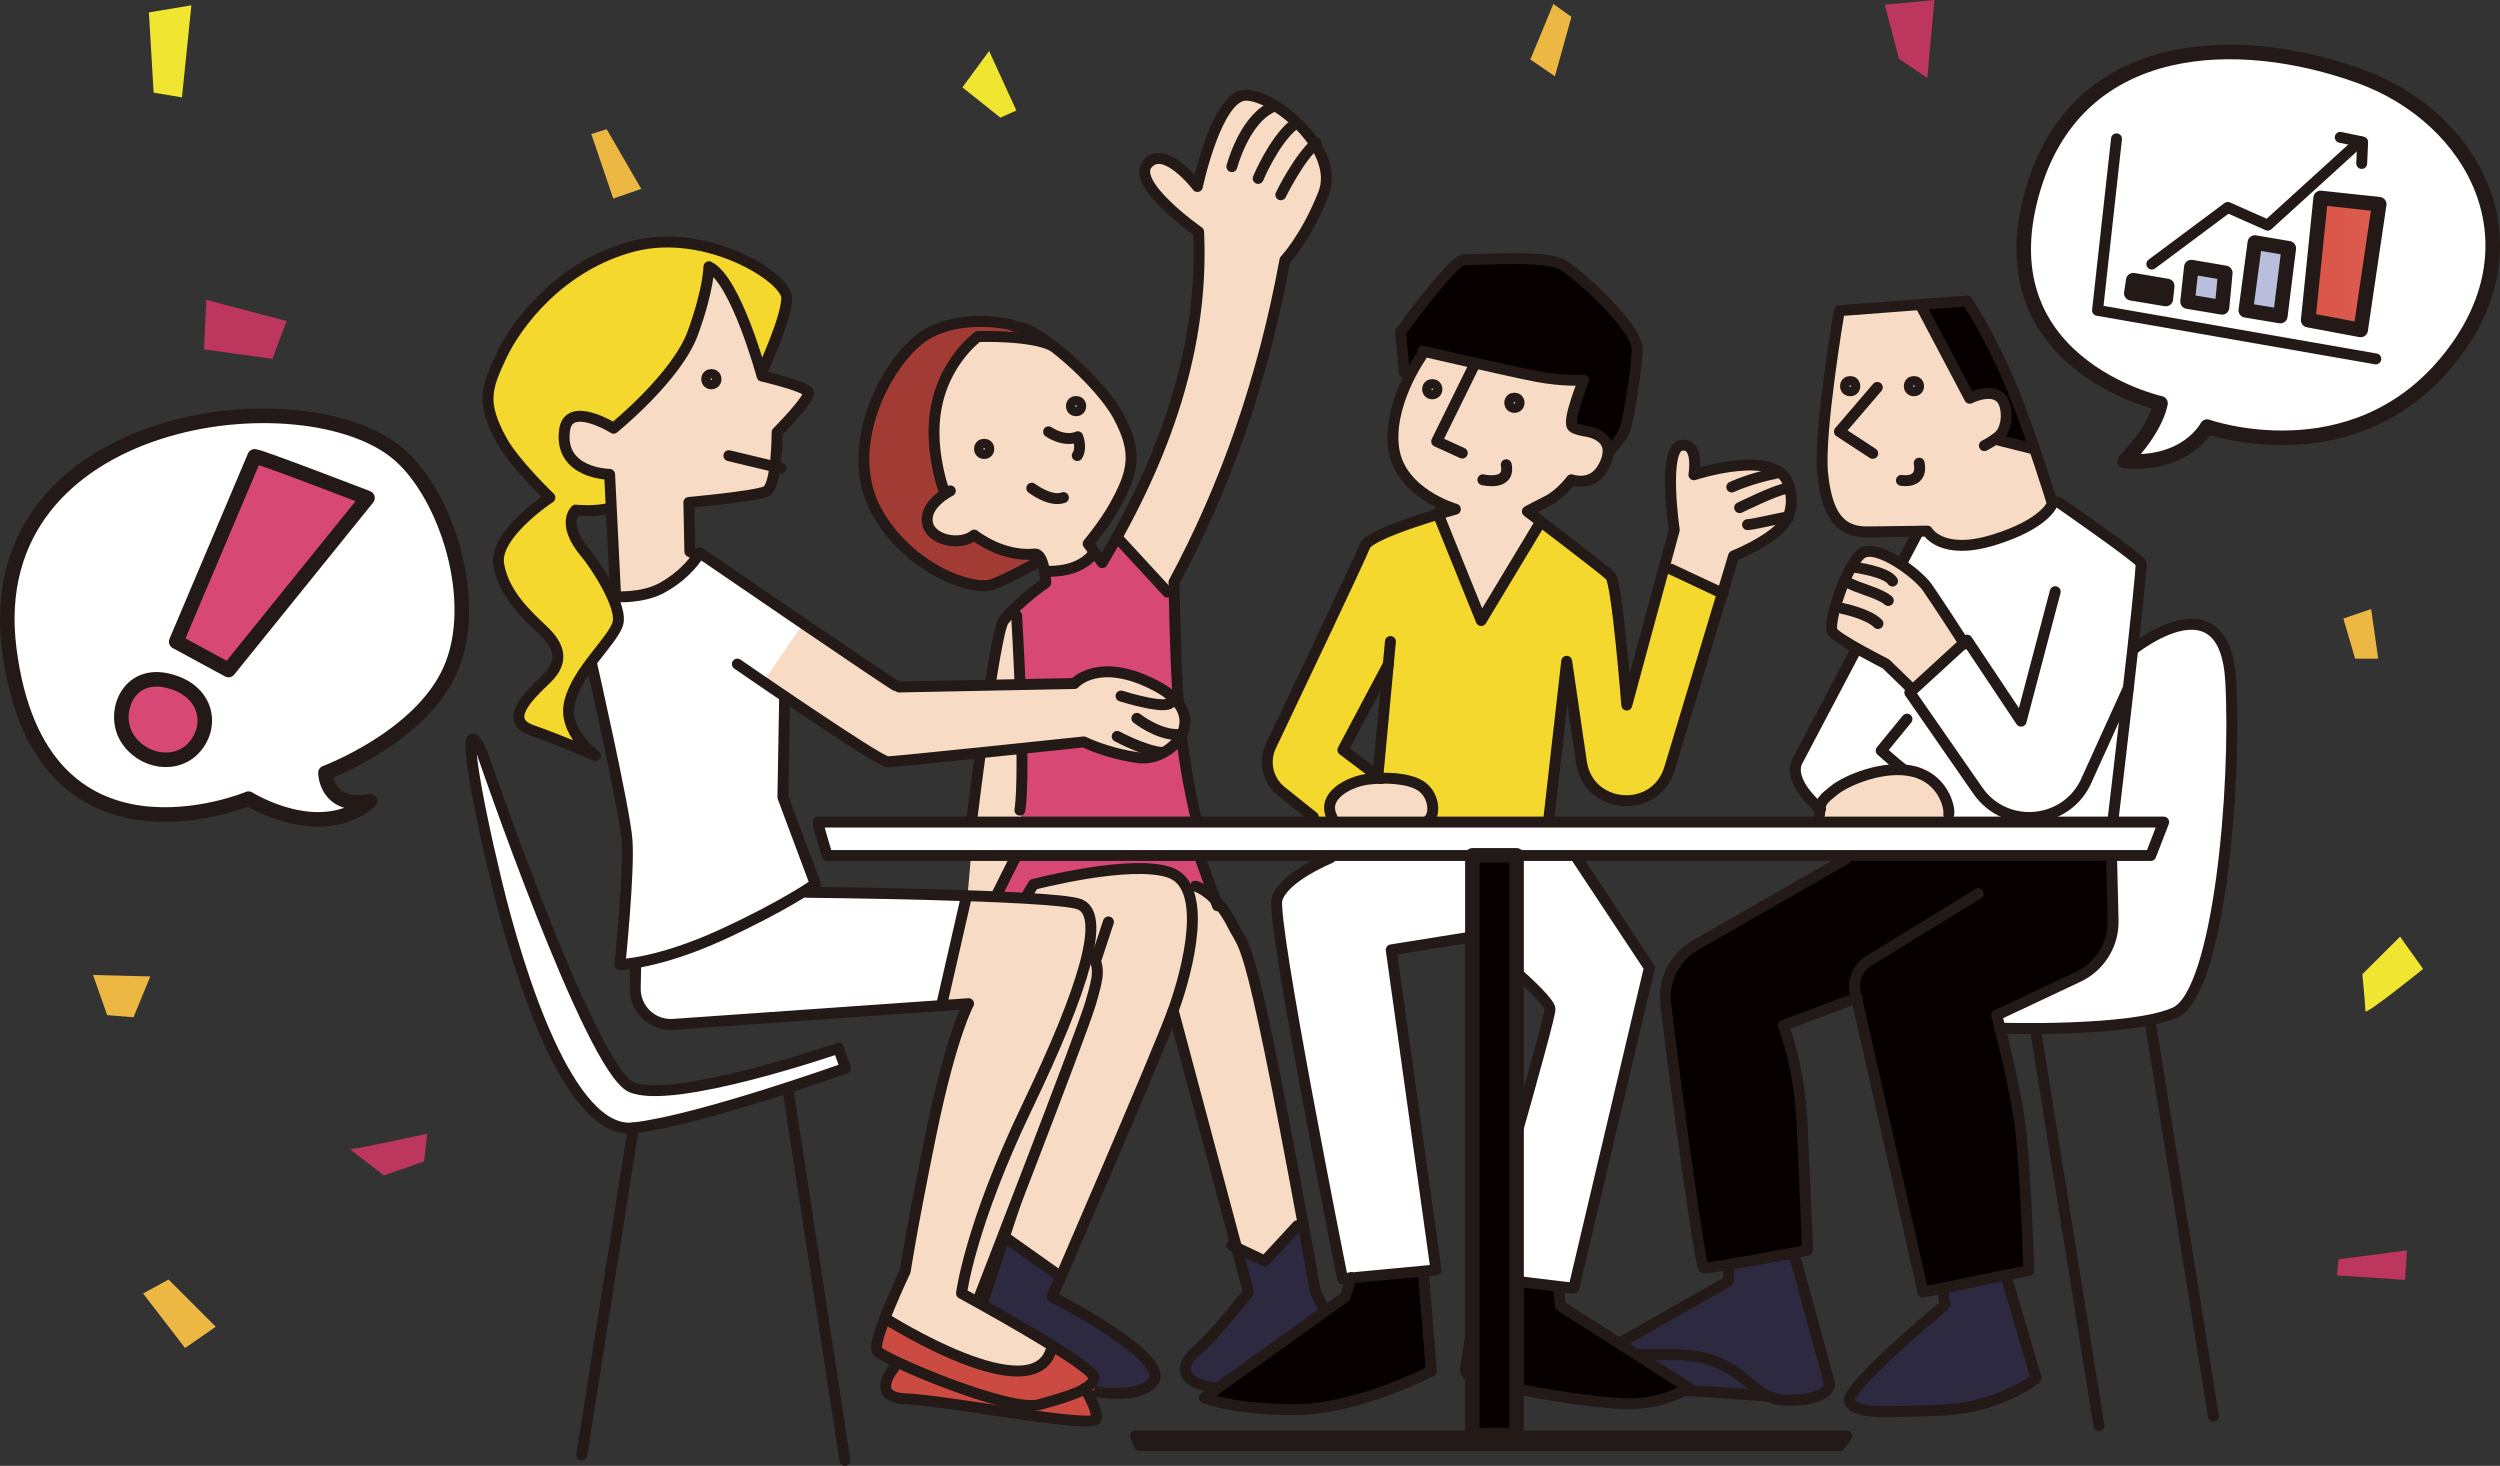 <?xml version="1.0" encoding="UTF-8"?><svg xmlns="http://www.w3.org/2000/svg" xmlns:xlink="http://www.w3.org/1999/xlink" viewBox="0 0 171.68 100.665"><rect x="0" y="0" width="171.68" height="100.665" fill="#333333" stroke="none"/><defs><linearGradient id="b" x1="158.507" y1="18.126" x2="163.386" y2="18.126" gradientUnits="userSpaceOnUse"><stop offset=".005" stop-color="#d85447"/><stop offset="1" stop-color="#dd5d50"/></linearGradient></defs><g style="isolation:isolate;"><g id="a"><polygon points="105.091 4.082 106.672 .273 107.913 1.158 106.778 5.242 105.091 4.082" style="fill:#edb744;"/><polygon points="66.089 5.999 67.924 3.504 69.795 7.587 68.698 8.078 66.089 5.999" style="fill:#f0e531;"/><polygon points="40.603 9.2 41.66 8.873 44.036 12.968 42.114 13.637 40.603 9.2" style="fill:#edb744;"/><polygon points="160.486 87.583 160.591 86.481 165.285 85.864 165.163 87.896 160.486 87.583" style="fill:#bc365e;"/><path d="m164.817,64.323l1.582,2.215s-3.96,3.211-3.96,2.894-.211-2.532-.211-2.532l2.589-2.578Z" style="fill:#f0e531;"/><path d="m24.042,78.926c.317,0,5.295-1.069,5.295-1.069l-.211,1.899-2.763.964-2.321-1.793Z" style="fill:#bc365e;"/><polygon points="14.169 20.589 19.681 22.048 18.709 24.642 14.007 23.993 14.169 20.589" style="fill:#bc365e;"/><polygon points="10.225 .852 13.143 .365 12.495 6.688 10.55 6.364 10.225 .852" style="fill:#f0e531;"/><polygon points="129.435 .324 130.406 4.043 132.353 5.35 132.839 0 129.435 .324" style="fill:#bc365e;"/><polygon points="10.321 67.054 9.166 69.858 7.36 69.711 6.388 66.955 10.321 67.054" style="fill:#edb744;"/><polygon points="161.732 45.233 163.317 45.231 162.831 41.826 160.922 42.477 161.732 45.233" style="fill:#edb744;"/><polygon points="11.575 87.868 14.818 91.11 12.71 92.569 9.826 88.828 11.575 87.868" style="fill:#edb744;"/><path d="m146.508,44.569s6.271-5.044,6.68,2.181-.818,21.403-3.817,22.766-12.073,1.074-12.073,1.074" style="fill:#fff;"/><path d="m146.159,47.234l.007-.015-.004-.006c.482-4.239.932-8.4.859-8.569-.149-.348-5.669-4.177-5.669-4.177l-.499-.173c-.317-1.021-1.491-4.736-2.627-7.528-1.485-3.65-3.142-6.113-3.142-6.113l-8.777.668s-1.424,8.38-1.147,11.148c.277,2.768,1.134,4.042,3.016,4.042.579,0,2.44-.028,3.473-.044l-.006.201-1.09,2.069c-1.007-.668-2.141-1.144-2.712-.736-1.019.728-2.378,4.853-1.99,5.387.171.235.899.686,1.662,1.118l-4.01,7.609c-.868,1.372,1.187,3.155,1.483,3.402-.017.116-.036.229-.029.377,0,0-1.069,1.323,1.882,1.531.275.019.555.05.836.084l-.943,1.479-10.309,5.911c-1.424.816-2.224,2.397-2.032,4.027.707,6.013,2.379,18.053,2.598,18.126.085.028.792-.074,1.727-.23l.006.049-.022,1.094-8.861,5.044c.682.409-1.227,2.181,2.863,2.317,4.09.136,8.725.545,8.725.545l.038-.003c.379.17.804.276,1.325.276,2.863,0,2.863-1.091,2.863-1.091l-2.454-8.997-.003-.035c.565-.105.939-.176.939-.176,0,0-.185-4.402-.371-8.578-.186-4.176-1.299-6.867-1.299-6.867l5.034-1.88,4.563,20.196,1.325-.272.044.212.13.944s-7.089,5.862-6.544,6.68c.545.818,2.318.682,6.271.545,3.953-.136,6.543-2.181,6.543-2.181l-2.054-7.0.004-.1,1.544-.316s-.179-5.979-.536-9.432c-.306-2.955-1.667-8.098-1.667-8.098l5.593-2.632c1.497-.704,2.438-2.226,2.398-3.88l-.101-4.198.093-2.691s.546-4.571,1.057-9.062Z" style="fill:#fff;"/><path d="m123.363,86.364s2.091,7.926,2.125,8.365.202.911-1.417,1.214-4.486-.101-4.486-.101c0,0-8.803.472-9.849-.337s-.337-2.361,1.619-3.407c1.956-1.046,7.319-4.25,7.319-4.25l.135-2.091s3.778-1.788,3.879-1.788.675,2.395.675,2.395Z" style="fill:#2c2941;"/><path d="m133.212,87.039l.346,2.562s-7.496,5.701-6.484,6.848,7.791.405,8.904.068,3.851-1.872,3.851-1.872l-2.097-8.281-4.52.675Z" style="fill:#2c2941;"/><path d="m144.913,57.598s1.112,6.916-.919,8.464-6.875,3.635-6.875,3.635c0,0,1.458,5.941,1.797,10.487.339,4.546.406,7.043.406,7.043l-7.264,1.489-3.734-16.561-.829-3.635-4.83,1.798s.967,3.337.967,5.272.58,9.963.58,9.963l-.344.44-6.572,1.108-.342-.197s-2.366-16.827-2.511-18.375.145-2.757,2.176-3.918c2.031-1.161,9.818-5.32,9.818-5.32l1.258-1.451,17.218-.242Z" style="fill:#070001;"/><path d="m141.352,34.468l5.669,4.177-1.877,18-20.189-.751s-2.296-2.01-1.453-3.779c.843-1.769,8.141-15.448,8.141-15.448,0,0,2.348.884,4.185.753s5.525-2.953,5.525-2.953Z" style="fill:#fff;"/><path d="m125.656,56.509s-.764-.067-.701-.615.1-1.901,4.006-2.727,4.92,1.953,4.882,2.479-.038,1.052-.451,1.052-7.736-.188-7.736-.188Z" style="fill:#f8dbc4;"/><path d="m132.409,20.919l2.938-.122s2.388,4.469,3.122,6.428c.735,1.959,1.347,4.346,1.347,4.346l-2.632,1.041-3.183-6.673s-3.367-3.428-3.367-3.612,1.775-1.408,1.775-1.408Z" style="fill:#070001;"/><path d="m126.307,21.321s-1.856,11.597-.877,13.127,1.592,2.02,3.857,2.02h3.245s1.714,2.081,5.204.122c3.49-1.959,3.118-2.296,3.118-2.296l-1.22-3.765-2.449-.245s1.286-1.653.184-2.694-2.081-.428-2.081-.428l-3.49-5.999-5.49.157Z" style="fill:#f8dbc4;"/><path d="m109.837,93.024c.682.409-1.227,2.181,2.863,2.317,4.09.136,8.725.545,8.725.545" style="fill:none; stroke:#231916; stroke-linecap:round; stroke-linejoin:round; stroke-width:.75px;"/><path d="m135.084,20.668l-8.777.668s-1.424,8.38-1.147,11.148,1.134,4.042,3.016,4.042c.815,0,4.182-.055,4.182-.055,0,0,.941,1.716,4.54.609s4.042-2.491,4.042-2.491c0,0-1.384-4.54-2.713-7.806-1.485-3.65-3.142-6.113-3.142-6.113Z" style="fill:none; stroke:#231916; stroke-linecap:round; stroke-linejoin:round; stroke-width:.75px;"/><path d="m131.953,21.082l3.311,6.268s1.853-.946,2.365.355c.282.716.159,1.838-.417,2.294-.471.373-.942.604-.942.604" style="fill:none; stroke:#231916; stroke-linecap:round; stroke-linejoin:round; stroke-width:.75px;"/><polyline points="128.918 26.602 126.316 29.637 128.603 31.135" style="fill:none; stroke:#231916; stroke-linecap:round; stroke-linejoin:round; stroke-width:.75px;"/><path d="m130.574,32.988s1.498.276,1.222-1.183" style="fill:none; stroke:#231916; stroke-linecap:round; stroke-linejoin:round; stroke-width:.75px;"/><path d="m141.352,34.483s5.519,3.829,5.669,4.177-1.919,17.652-1.919,17.652" style="fill:none; stroke:#231916; stroke-linecap:round; stroke-linejoin:round; stroke-width:.75px;"/><path d="m131.642,36.682l-8.141,15.448c-.934,1.477,1.52,3.433,1.52,3.433" style="fill:none; stroke:#231916; stroke-linecap:round; stroke-linejoin:round; stroke-width:.75px;"/><path d="m124.955,55.909c-.035-.829.277-1.068,1.063-1.685s3.326-1.738,5.364-1.252c2.038.485,2.531,2.446,2.444,2.945" style="fill:none; stroke:#231916; stroke-linecap:round; stroke-linejoin:round; stroke-width:.75px;"/><path d="m130.956,49.383l-1.771,2.165s.946.845,1.474,1.256" style="fill:none; stroke:#231916; stroke-linecap:round; stroke-linejoin:round; stroke-width:.75px;"/><line x1="139.458" y1="30.78" x2="137.155" y2="30.2" style="fill:none; stroke:#231916; stroke-linecap:round; stroke-linejoin:round; stroke-width:.75px;"/><path d="m126.73,59.003l-10.309,5.911c-1.423.816-2.223,2.397-2.032,4.027.707,6.013,2.379,18.053,2.598,18.126.278.093,7.145-1.206,7.145-1.206,0,0-.186-4.402-.371-8.578s-1.299-6.867-1.299-6.867l5.071-1.894" style="fill:none; stroke:#231916; stroke-linecap:round; stroke-linejoin:round; stroke-width:.75px;"/><path d="m135.849,61.367l-7.546,4.639c-.712.438-1.074,1.275-.906,2.094l4.661,20.632,7.264-1.489s-.179-5.979-.536-9.432c-.306-2.955-1.667-8.098-1.667-8.098l5.593-2.632c1.497-.704,2.437-2.226,2.398-3.88l-.101-4.198" style="fill:none; stroke:#231916; stroke-linecap:round; stroke-linejoin:round; stroke-width:.75px;"/><path d="m137.774,87.66l2.054,7s-2.59,2.045-6.544,2.181-5.726.273-6.271-.545,6.544-6.68,6.544-6.68l-.13-.944" style="fill:none; stroke:#231916; stroke-linecap:round; stroke-linejoin:round; stroke-width:.75px;"/><path d="m123.196,86.071l2.454,8.997s0,1.091-2.863,1.091-2.863-3.135-7.907-3.135h-5.044l8.861-5.044.022-1.094" style="fill:none; stroke:#231916; stroke-linecap:round; stroke-linejoin:round; stroke-width:.75px;"/><circle cx="127.055" cy="26.517" r=".319" style="fill:none; stroke:#231916; stroke-linecap:round; stroke-linejoin:round; stroke-width:.75px;"/><circle cx="131.434" cy="26.517" r=".319" style="fill:none; stroke:#231916; stroke-linecap:round; stroke-linejoin:round; stroke-width:.75px;"/><line x1="147.712" y1="70.501" x2="151.997" y2="97.249" style="fill:none; stroke:#231916; stroke-linecap:round; stroke-linejoin:round; stroke-width:.75px;"/><line x1="139.852" y1="71.156" x2="144.137" y2="97.904" style="fill:none; stroke:#231916; stroke-linecap:round; stroke-linejoin:round; stroke-width:.75px;"/><path d="m146.508,44.584s6.271-5.044,6.68,2.181-.818,21.403-3.817,22.766-12.073,1.074-12.073,1.074" style="fill:none; stroke:#231916; stroke-linecap:round; stroke-linejoin:round; stroke-width:.75px;"/><path d="m134.794,44.131s-2.265-3.706-2.848-4.358-2.711-2.402-3.981-1.716-2.299,4.05-2.196,4.907,3.775,2.574,3.775,2.574l1.784,1.922,3.466-3.329Z" style="fill:#f8dbc4;"/><path d="m134.918,44.231s-1.885-2.916-2.564-3.887-3.494-3.058-4.514-2.33-2.378,4.853-1.99,5.387,3.656,2.185,3.656,2.185l1.699,1.648" style="fill:none; stroke:#231916; stroke-linecap:round; stroke-linejoin:round; stroke-width:.75px;"/><path d="m127.296,38.946s2.25.292,2.667.958" style="fill:none; stroke:#231916; stroke-linecap:round; stroke-linejoin:round; stroke-width:.75px;"/><path d="m126.796,39.946c.75.458,2.25.75,2.875,1.292" style="fill:none; stroke:#231916; stroke-linecap:round; stroke-linejoin:round; stroke-width:.75px;"/><path d="m126.504,41.779s1.833.375,2.458,1.042" style="fill:none; stroke:#231916; stroke-linecap:round; stroke-linejoin:round; stroke-width:.75px;"/><path d="m146.166,47.234l-2.832,6.242c-1.299,3.15-5.57,3.612-7.514.813l-4.671-6.728,3.931-3.604,3.713,5.569,2.343-8.892" style="fill:none; stroke:#231916; stroke-linecap:round; stroke-linejoin:round; stroke-width:.75px;"/><path d="m90.346,88.822c-4.589-25.272-4.729-23.285-5.684-25.195-.394-.788-.812-1.337-1.197-1.736l-.979-2.692-.348-2.913c-1.152-4.915-1.369-8.336-1.519-16.222,3.589-6.662,6.134-14.032,7.619-22.119,0,0,1.446-1.517,2.646-4.551,1.2-3.034-3.317-6.774-5.328-6.774s-3.331,6.27-3.331,6.27c0,0-2.226-2.933-3.426-1.557-1.2,1.376,3.511,4.673,3.511,4.673.369,7.822-2.22,15.357-6.619,22.716l-.527-.708c.002-.003.004-.004.006-.007l-.009.004-.438-.588s1.084-1.293,1.791-2.547c1.379-2.445,1.604-3.777.263-6.261-.76-1.408-2.705-3.416-4.42-4.734l.001-.001c-.002-.001-.004-.002-.006-.003-1.053-.808-2.019-1.357-2.569-1.344l-.38-.164s-4.097-.964-6.555,1.253c-2.458,2.217-4.868,7.567-2.651,11.567,2.217,4,6.651,5.543,8.001,5.013,1.35-.53,3.085-1.542,3.085-1.542l.239-.088c.246.582.291,1.534.291,1.534,0,0-1.804,1.202-2.896,2.604-.616.791-2.154,13.408-2.154,13.408l3.169.574-.254,2.371-1.17,2.341-.289,7.175,5.925.781-6.923,20.944s-1.246,3.177-.194,3.598c1.052.421,6.163,1.318,6.163,1.318,0,0,4.709,1.387,5.996-.251s-6.933-5.835-6.933-5.835c0,0,7.257-16.727,8.31-19.653l5.172,19.343s-2.426,3.072-3.563,4.018c-1.208,1.004-1.254,2.236,1.528,2.598,2.743.358,6.97.03,7.938-2.008.485-1.294-1.294-4.609-1.294-4.609Z" style="fill:#fff;"/><path d="m69.727,41.932s.633,9.534.396,12.263c-.237,2.729-.396,4.826-1.108,6.052s-.87,1.582-.87,1.582l-1.701-.396s.317-3.006.396-5.815c.079-2.809,1.708-12.452,2.08-12.99s.807-.697.807-.697Z" style="fill:#f8dbc4;"/><path d="m84.891,85.568l1.929,1.021,2.297-2.553.397.113,1.049,5.275.255.624-6.892,5.446s-2.184,0-2.354-.936.397-1.361,1.503-2.638c1.106-1.276,2.581-2.723,2.581-2.723l-.766-3.63Z" style="fill:#2c2941;"/><path d="m69.025,85.147l3.781,2.478-.511,1.319s5.907,3.27,6.54,4.694.264,1.793-.633,1.793-3.376-.211-3.376-.211c0,0,.949-.317-.053-.844s-7.616-5.15-7.616-5.15l1.867-4.08Z" style="fill:#2c2941;"/><path d="m70.63,61.864s-.106-1.111.476-1.164,7.78-1.905,9.103-1.006,1.376,1.376,1.376,1.376c0,0,.953-.423,1.641.476s2.54,3.917,2.54,3.917c0,0,2.104,9.132,2.324,11.222s1.155,6.873,1.155,6.873l-2.199,2.749-2.254-.825-4.179-15.67-2.364,5.113-5.443,12.701-4.014-2.639,4.838-12.701s1.704-5.333,1.704-5.718-.53-1.341-.53-1.341c0,0,.483-3.044-.724-3.22s-3.45-.142-3.45-.142Z" style="fill:#f8dbc4;"/><path d="m76.728,36.886c3.764-6.787,5.922-13.731,5.583-20.918,0,0-4.711-3.297-3.511-4.673s3.426,1.557,3.426,1.557c0,0,1.32-6.27,3.331-6.27s6.527,3.74,5.328,6.774-2.646,4.551-2.646,4.551c-1.486,8.087-4.03,15.456-7.619,22.118l-.032.751-3.578-3.386s-.614.094-.281-.506Z" style="fill:#f8dbc4; mix-blend-mode:multiply;"/><path d="m76.728,36.886l4.08,4.287s.229,6.419.229,7.566,1.605,10.852,1.911,11.463.517,1.689.517,1.689c0,0-1.401-1.264-1.938-1.264s-.635-.88-2.248-.88-3.623.147-5.579.538-2.978.902-2.978.902l-.301.481-1.865.03s1.594-4.061,1.655-6.678c.06-2.617-.391-13.267-.391-13.267l1.835-1.775.06-.782s1.564.241,2.346-.15,1.104-1.033,1.104-1.033l.731.461.832-1.588Z" style="fill:#d84877;"/><path d="m67.066,23.087l3.477.085,1.271.162c-.836-.585-1.574-.957-2.028-.946l-.38-.164s-4.097-.964-6.555,1.253c-2.458,2.217-4.868,7.567-2.651,11.568,2.217,4,6.651,5.543,8.001,5.013,1.306-.513,2.959-1.469,3.065-1.531l.041-.319s-.396-.028-1.441-.226c-1.046-.198-2.939-1.046-2.939-1.046,0,0-1.498.65-2.854-.254-1.357-.904.763-2.742.763-2.742,0,0-.509-.424-.678-4.24-.17-3.816,2.911-6.614,2.911-6.614Z" style="fill:#a33b35;"/><path d="m76.779,28.47c-.842-1.56-3.139-3.858-4.966-5.136l-1.271-.162-3.477-.085s-3.081,2.798-2.911,6.614c.169,3.816.678,4.24.678,4.24,0,0-2.12,1.837-.763,2.742,1.356.904,2.854.254,2.854.254,0,0,1.894.848,2.939,1.046,1.046.198,1.441.226,1.441.226l-.041.319c.004-.002.02-.011.02-.011l.553.708c1.437.129,2.537-.35,3.283-1.471l-.396-.475s1.084-1.293,1.791-2.547c1.379-2.445,1.604-3.777.263-6.261Z" style="fill:#f8dbc4;"/><path d="m71.285,38.578s-1.735,1.012-3.085,1.542-5.784-1.012-8.001-5.013c-2.217-4.0.193-9.35,2.651-11.568s6.555-1.253,6.555-1.253l.38.164c1.447-.035,5.766,3.808,6.994,6.082,1.341,2.484,1.116,3.816-.263,6.261-.708,1.254-1.791,2.547-1.791,2.547l.967,1.299c4.399-7.359,6.988-14.893,6.619-22.716,0,0-4.711-3.297-3.511-4.673s3.426,1.557,3.426,1.557c0,0,1.32-6.27,3.331-6.27s6.527,3.74,5.328,6.774-2.646,4.551-2.646,4.551c-1.486,8.087-4.03,15.456-7.619,22.118.15,7.886.368,11.308,1.519,16.222" style="fill:none; stroke:#231916; stroke-linecap:round; stroke-linejoin:round; stroke-width:.75px;"/><path d="m72.36,23.797c-1.398-.819-5.208-.684-5.208-.684,0,0-2.788,1.999-2.999,6.05-.12,2.315.625,4.402.625,4.402" style="fill:none; stroke:#231916; stroke-linecap:round; stroke-linejoin:round; stroke-width:.75px;"/><path d="m65.26,33.71s-1.741.851-1.581,2.135c.158,1.263,2.262,1.683,3.22.901,0,0,1.899,1.531,4.145,1.301.686-.07.771,1.976.771,1.976,0,0-1.804,1.202-2.896,2.604-.615.791-2.154,13.408-2.154,13.408" style="fill:none; stroke:#231916; stroke-linecap:round; stroke-linejoin:round; stroke-width:.75px;"/><path d="m69.812,42.271s.654,10.584.226,13.365" style="fill:none; stroke:#231916; stroke-linecap:round; stroke-linejoin:round; stroke-width:.75px;"/><path d="m73.191,95.137s4.709,1.387,5.996-.251c1.288-1.639-6.933-5.835-6.933-5.835,0,0,7.257-16.727,8.31-19.653s2.458-8.544-.234-9.48-9.364.819-9.364.819l-.58.977" style="fill:none; stroke:#231916; stroke-linecap:round; stroke-linejoin:round; stroke-width:.75px;"/><line x1="76.118" y1="63.312" x2="67.222" y2="90.221" style="fill:none; stroke:#231916; stroke-linecap:round; stroke-linejoin:round; stroke-width:.75px;"/><line x1="69.68" y1="58.981" x2="68.51" y2="61.322" style="fill:none; stroke:#231916; stroke-linecap:round; stroke-linejoin:round; stroke-width:.75px;"/><path d="m82.087,60.854s1.405.351,2.575,2.692c.955,1.91,1.095-.077,5.684,25.195,0,0,1.779,3.315,1.294,4.609-.968,2.038-5.194,2.365-7.937,2.008-2.783-.363-2.736-1.594-1.528-2.598,1.138-.946,3.563-4.018,3.563-4.018l-5.172-19.343" style="fill:none; stroke:#231916; stroke-linecap:round; stroke-linejoin:round; stroke-width:.75px;"/><circle cx="67.584" cy="30.825" r=".319" style="fill:none; stroke:#231916; stroke-linecap:round; stroke-linejoin:round; stroke-width:.75px;"/><circle cx="73.896" cy="27.887" r=".319" style="fill:none; stroke:#231916; stroke-linecap:round; stroke-linejoin:round; stroke-width:.75px;"/><path d="m72.008,29.653s1.053.747,2.004.34c.306.849-.034,1.291-.034,1.291" style="fill:none; stroke:#231916; stroke-linecap:round; stroke-linejoin:round; stroke-width:.75px;"/><path d="m70.853,33.525s1.291.985,2.174.645" style="fill:none; stroke:#231916; stroke-linecap:round; stroke-linejoin:round; stroke-width:.75px;"/><line x1="76.719" y1="36.912" x2="80.173" y2="40.663" style="fill:none; stroke:#231916; stroke-linecap:round; stroke-linejoin:round; stroke-width:.75px;"/><path d="m71.896,39.234c.417,0,2.263.059,3.275-1.31" style="fill:none; stroke:#231916; stroke-linecap:round; stroke-linejoin:round; stroke-width:.75px;"/><line x1="82.486" y1="59.117" x2="83.607" y2="62.201" style="fill:none; stroke:#231916; stroke-linecap:round; stroke-linejoin:round; stroke-width:.75px;"/><path d="m84.594,11.444s.81-3.114,2.678-4.049" style="fill:none; stroke:#231916; stroke-linecap:round; stroke-linejoin:round; stroke-width:.75px;"/><path d="m86.4,12.254s1.059-2.554,2.429-3.675" style="fill:none; stroke:#231916; stroke-linecap:round; stroke-linejoin:round; stroke-width:.75px;"/><path d="m87.957,13.375s1.246-2.554,2.429-3.55" style="fill:none; stroke:#231916; stroke-linecap:round; stroke-linejoin:round; stroke-width:.75px;"/><line x1="69.055" y1="84.99" x2="72.638" y2="87.528" style="fill:none; stroke:#231916; stroke-linecap:round; stroke-linejoin:round; stroke-width:.75px;"/><polyline points="89.092 84.172 86.851 86.598 84.594 85.521" style="fill:none; stroke:#231916; stroke-linecap:round; stroke-linejoin:round; stroke-width:.75px;"/><path d="m122.767,33.045c-.917-2.344-6.445-.529-6.445-.529,0,0,.382-2.273-.892-2.018-1.274.255-.459,5.808-.459,5.808l-3.261,12.023s-.662-8.406-1.121-8.865-5.706-4.432-5.706-4.432c0,0,.452-.255,1.369-.714.917-.459,1.657-1.459,1.657-1.459,0,0,1.458.551,2.222-.927.189-.366.272-.674.29-.938l.026-.008s.843-.845,1.108-1.508.862-4.243.862-5.635-3.779-4.906-5.039-5.702c-1.26-.796-6.099-.332-6.829-.398-.729-.066-4.376,4.972-4.376,4.972l.265,2.784.29.392c-.613,1.248-1.282,3.095-1.018,4.86.459,3.057,4.229,4.127,4.229,4.127,0,0-.409.113-1.012.293l-.195-.018.028.069c-1.731.524-4.788,1.531-5.033,2.186-.268.715-4.57,9.774-6.457,13.739-.513,1.078-.216,2.365.717,3.111l2.198,1.756s.926.3,1.648.515l.161.213.569-.016c.03.006.073.016.088.016.009,0,.041-.016.056-.02l1.7-.049-.049.769-3.001,1.383s-3.26,1.325-3.668,2.853c-.408,1.528,4.501,26.051,4.501,26.051l.586-.056-.4,1.3-9.68,6.929s1.936.815,6.215.815,9.374-2.649,9.374-2.649l-.509-6.419-.045-.447.878-.084-3.075-21.975,5.706-.917s5.197,4.178,5.197,4.993-5.095,18.346-5.095,18.346l.488.059-.081.229s-1.121,5.4-1.121,6.215,8.559,2.242,11.208,2.242,4.076-1.121,4.076-1.121l-8.763-5.604-.102-1.121.043-.203.976.118,5.196-22.014-4.993-7.54-1.898-2.864,1.208-10.639,1.009,6.911c.481,3.292,5.098,3.634,6.058.448l4.396-14.594s2.344-.929,3.362-2.089c.713-.812.734-1.99.357-2.955Zm-27.43,12.498l-.689,7.379-.019.31-2.41-1.818,3.119-5.872Z" style="fill:#fff;"/><path d="m102.014,87.832l-.904,3.534-.452,2.918s2.712,1.069,6.082,1.644,5.425.822,6.616.493,2.219-1.315,2.219-1.315l-8.219-5.342-.304-1.299-5.039-.633Z" style="fill:#070001;"/><path d="m97.617,87.339l.673,6.73s-5.481,2.681-7.659,2.681-7.767-.699-7.767-.699l9.37-7.027.74-1.274,4.644-.411Z" style="fill:#070001;"/><path d="m113.268,66.366l-5.196,22.014-6.469-.795s4.808-17.794,4.685-18.369-5.137-4.808-5.137-4.808l-5.612.736,3.146,21.784-.247.493-6.245.309-4.44-24.391s-.247-1.192.082-1.849,2.753-2.301,2.753-2.301l3.772-1.745,12.748.143,6.158,8.78Z" style="fill:#fff; mix-blend-mode:multiply;"/><path d="m96.657,26.046c.039-.116-.48-3.33-.48-3.33,0,0,3.502-4.922,4.006-4.922s5.889-.31,6.741.116,4.882,4.301,5.269,5.618.077,4.611-.581,5.734-1.433,2.48-1.433,2.48c0,0-6.431-.233-8.252-1.511s-5.269-4.184-5.269-4.184Z" style="fill:#070001;"/><path d="m97.822,24.093s-3.616,5.219-1.479,8.096,3.082,2.836,3.082,2.836l-.411.452,2.918,7.192,3.781-6.781-.575-.822s1.151-.575,1.562-.986,1.027-1.151,1.027-1.151c0,0,2.055.781,2.425-.781s.329-2.014-.657-2.466-1.52-.37-1.52-.37c0,0-.123-.945.288-1.808s.329-1.315.329-1.315c0,0-4.89-.575-7.479-1.233s-3.288-.863-3.288-.863Z" style="fill:#f8dbc4;"/><path d="m92.151,56.353h-1.808s-3.37-2.589-3.37-3.658,6.758-15.287,6.758-15.287c0,0,1.544-1.192,2.735-1.357s2.753-.657,2.753-.657l2.548,6.986,3.945-6.493s4.625,3.195,4.89,3.822c.452,1.069,1.233,7.808,1.233,7.808l2.466-8.507,3.945,1.685s-3.37,11.383-3.616,12.246-1.931,2.342-3.411,2.096-2.25-1.375-2.625-2.804c-.375-1.429-.95-5.908-.95-5.908l-1.069,10.726-12.575-.534,1.233-10.438-3.015,5.335,1.947,1.651-.534,3.123-1.479.164Z" style="fill:#f5d82e;"/><path d="m91.411,56.106s-.904-1.89,1.931-2.548,3.945.123,4.397.657,1.069,1.973.657,2.219-5.26.452-5.918.452-.822-.164-1.069-.781Z" style="fill:#f8dbc4;"/><path d="m114.425,38.764l.575-2.26s-.329-3.822-.123-4.685.288-1.315.822-1.151.863,1.808.863,1.808c0,0,5.178-1.685,6.123.37.945,2.055-.164,3.37-.904,3.945s-2.753,1.562-2.753,1.562l-.781,2.342-3.822-1.931Z" style="fill:#f8dbc4;"/><path d="m97.6,24.47s-2.344,3.312-1.885,6.368,4.229,4.127,4.229,4.127c0,0-5.869,1.613-6.213,2.53-.268.715-4.57,9.774-6.457,13.739-.513,1.078-.216,2.366.717,3.11l2.198,1.756" style="fill:none; stroke:#231916; stroke-linecap:round; stroke-linejoin:round; stroke-width:.75px;"/><path d="m97.702,24.113s5.961,1.375,7.795,1.732,3.26.255,3.26.255c0,0-1.156,2.822-.764,3.21.187.185.9.297.9.297,0,0,2.354.261,1.242,2.412-.764,1.477-2.222.927-2.222.927,0,0-.74,1-1.657,1.459s-1.369.714-1.369.714c0,0,5.247,3.974,5.706,4.432s1.121,8.865,1.121,8.865l3.26-12.023s-.815-5.553.459-5.808.891,2.018.891,2.018c0,0,5.528-1.814,6.445.529.378.965.356,2.143-.357,2.955-1.018,1.159-3.362,2.089-3.362,2.089l-4.396,14.594c-.96,3.186-5.577,2.845-6.058-.448l-1.009-6.911-1.208,10.639" style="fill:none; stroke:#231916; stroke-linecap:round; stroke-linejoin:round; stroke-width:.75px;"/><path d="m91.483,56.147c-.795-1.533,1.245-2.48,2.416-2.633s2.805-.101,3.668.454,1.051,1.857.556,2.328" style="fill:none; stroke:#231916; stroke-linecap:round; stroke-linejoin:round; stroke-width:.75px;"/><line x1="95.484" y1="44.052" x2="94.648" y2="53.008" style="fill:none; stroke:#231916; stroke-linecap:round; stroke-linejoin:round; stroke-width:.75px;"/><polyline points="98.736 35.24 101.717 42.614 105.767 35.889" style="fill:none; stroke:#231916; stroke-linecap:round; stroke-linejoin:round; stroke-width:.75px;"/><polyline points="101.258 25.038 98.66 30.311 100.418 31.113" style="fill:none; stroke:#231916; stroke-linecap:round; stroke-linejoin:round; stroke-width:.75px;"/><path d="m101.831,32.947s1.911.459,1.605-1.032" style="fill:none; stroke:#231916; stroke-linecap:round; stroke-linejoin:round; stroke-width:.75px;"/><path d="m96.442,25.586l-.265-2.784s3.646-5.039,4.376-4.972,5.569-.398,6.829.398,5.039,4.309,5.039,5.702-.597,4.972-.862,5.635-1.109,1.508-1.109,1.508" style="fill:none; stroke:#231916; stroke-linecap:round; stroke-linejoin:round; stroke-width:.75px;"/><path d="m91.361,58.912s-3.26,1.325-3.668,2.853,4.501,26.051,4.501,26.051l6.419-.611-3.075-21.975,5.706-.917s5.197,4.178,5.197,4.993-5.095,18.346-5.095,18.346l6.725.815,5.197-22.014-4.993-7.54" style="fill:none; stroke:#231916; stroke-linecap:round; stroke-linejoin:round; stroke-width:.75px;"/><path d="m101.754,87.939s-1.121,5.4-1.121,6.215,8.559,2.242,11.208,2.242,4.076-1.121,4.076-1.121l-8.763-5.604-.102-1.121" style="fill:none; stroke:#231916; stroke-linecap:round; stroke-linejoin:round; stroke-width:.75px;"/><path d="m97.78,87.735l.509,6.419s-5.095,2.649-9.374,2.649-6.215-.815-6.215-.815l9.68-6.929.408-1.325" style="fill:none; stroke:#231916; stroke-linecap:round; stroke-linejoin:round; stroke-width:.75px;"/><circle cx="98.357" cy="26.726" r=".319" style="fill:none; stroke:#231916; stroke-linecap:round; stroke-linejoin:round; stroke-width:.75px;"/><circle cx="103.997" cy="27.659" r=".319" style="fill:none; stroke:#231916; stroke-linecap:round; stroke-linejoin:round; stroke-width:.75px;"/><line x1="114.756" y1="39.09" x2="118.336" y2="40.769" style="fill:none; stroke:#231916; stroke-linecap:round; stroke-linejoin:round; stroke-width:.75px;"/><polyline points="95.353 45.599 92.218 51.5 94.826 53.467" style="fill:none; stroke:#231916; stroke-linecap:round; stroke-linejoin:round; stroke-width:.75px;"/><path d="m118.924,33.446s1.216-.585,3.083-.958" style="fill:none; stroke:#231916; stroke-linecap:round; stroke-linejoin:round; stroke-width:.75px;"/><path d="m119.466,34.862s2.458-1.208,3.125-1.292" style="fill:none; stroke:#231916; stroke-linecap:round; stroke-linejoin:round; stroke-width:.75px;"/><path d="m120.008,36.029c.375,0,2.625-.542,2.833-.542" style="fill:none; stroke:#231916; stroke-linecap:round; stroke-linejoin:round; stroke-width:.75px;"/><path d="m22.349,53.073s.019,2.501,3.06,1.948c-3.464,2.907-8.341-.176-8.341-.176,0,0-14.359,6.029-16.433-10.267s20.384-18.967,26.803-13.337c3.242,2.843,5.584,10.102,3.461,14.813-2.081,4.618-8.55,7.019-8.55,7.019Z" style="fill:#fff; stroke:#231916; stroke-linecap:round; stroke-linejoin:round;"/><path d="m17.489,31.338c.337,0,7.747,2.857,7.747,2.857l-9.543,11.818-3.593-1.948,5.389-12.727Z" style="fill:#d84877; stroke:#231916; stroke-linecap:round; stroke-linejoin:round;"/><path d="m8.708,50.644c-1.01-1.688.057-4.508,2.751-3.912,2.694.597,3.21,2.983,1.949,4.508-1.261,1.525-3.69,1.092-4.7-.597Z" style="fill:#d84877; stroke:#231916; stroke-linecap:round; stroke-linejoin:round;"/><path d="m79.431,47.045c-3.971-2.106-5.646-.183-5.646-.183,0,0-11.933.241-12.113.241-.18,0-13.625-9.217-13.625-9.217l-.291.108-.382-.191-.069-3.375s4.546-.413,5.303-.758.758-4.064.758-4.064c0,0,2.342-2.342,2.135-2.755-.207-.413-3.168-1.102-3.168-1.102,0,0-.021-.077-.053-.189l.122-.293s1.627-3.516,1.627-4.894-5.508-4.849-10.536-3.54c-5.028,1.309-8.033,5.334-9.067,7.538s-1.397,3.211.031,5.807c.865,1.572,3.306,3.915,3.306,3.915,0,0-3.842,2.525-3.52,4.564.322,2.039,1.986,3.542,3.059,4.561,1.073,1.02,1.503,2.093.215,3.327-1.288,1.234-2.951,2.844-.966,3.542s4.347,1.717,4.347,1.717c0,0-2.307-1.61-1.771-3.703.26-1.014.924-1.988,1.593-2.865l-.072.349s2.226,9.807,2.406,11.973c.18,2.166-.481,8.604-.481,8.604,0,0,.366-.009,1.044-.12l.036.229-.029,1.509c-.028,1.438,1.185,2.59,2.619,2.489l20.271-1.423s-1.177,2.107-2.576,8.935c-1.369,6.681-1.771,9.431-1.771,9.431,0,0-2.334,4.91-1.932,5.474.087.122.578.396,1.292.738l-.165.47s-1.69,2.013.885,2.093,12.96,2.093,13.041,1.369c.077-.695-.727-1.97-.792-2.074.368-.221.604-.462.632-.744.064-.637-5.648-3.883-8.046-5.217l.077-.096s7.165-18.447,7.728-20.378c.564-1.932.725-2.576-.081-3.623l-.082.019c.38-1.843.196-2.96-.643-3.239-1.932-.644-18.676-.805-18.676-.805l-.09-.131c.434-.274.674-.441.674-.441l-2.226-5.957.12-6.919-.996-.682c2.909,1.981,7.648,5.166,8.063,5.166.602,0,13.477-1.364,13.477-1.364,0,0,1.645.815,3.798,1.089,2.18.278,5.177-2.812,1.206-4.918Zm-39.9-12.089s1.239.134,2.313-.119l.133-.054.301,6.119s.03.002.073.004l-.23.159c-.547-1.311-1.577-2.764-1.867-3.104-1.768-2.07-.722-3.005-.722-3.005Z" style="fill:#fff;"/><path d="m60.845,90.671s-.817,1.619-.61,2.017,1.128.916,1.128.916c0,0-1.438,2.186.661,2.387s11.503,1.553,12.337,1.553,1.438-.115,1.006-.805-.374-1.208-.374-1.208c0,0,.431-.172.115-.748s-2.732-2.157-2.732-2.157c0,0-.661,1.754-3.365,1.524-2.703-.23-8.167-3.48-8.167-3.48Z" style="fill:#cb4b42;"/><path d="m66.566,61.716s6.504-.042,7.427.503,1.217,1.133,1.091,2.056.336,1.594.294,2.811-7.93,22.112-7.93,22.112l4.657,3.231s.042,2.308-4.28,1.385-6.881-3.273-6.881-3.273l1.427-3.483c-.084-.126,1.972-11.874,2.476-13.888s1.668-4.322,1.668-4.322l-1.962.126,1.51-6.588.503-.671Z" style="fill:#f8dbc4;"/><path d="m73.436,47.15s.423-.106,1.641-.9,7.878,1.274,5.814,4.397c-2.064,3.123-6.411.219-6.411.219,0,0-13.481,1.523-13.799,1.47s-8.151-5.716-8.151-5.716l2.593-3.758,6.608,4.563,11.704-.276Z" style="fill:#f8dbc4;"/><path d="m48.229,38.251l6.895,4.612-2.593,3.758,1.194,1.51.039,6.542,2.141,5.599v.991l10.662.454-1.94,7.425s-17.542,1.338-18.384,1.338-1.536-.149-2.23-1.288c-.694-1.14-.359-2.918-.359-2.918l-1.08-.108s.563-7.103.481-8.604c-.082-1.501-2.406-11.973-2.406-11.973,0,0,1.928-2.213,1.878-3.155s-.175-1.526-.175-1.526c0,0,2.206.387,3.643-.555s2.235-2.1,2.235-2.1Z" style="fill:#fff;"/><path d="m37.529,34.298s-5.274,2.954-2.391,6.54c2.883,3.586,3.938,4.219,2.602,5.696s-3.223,2.759-1.189,3.63,3.158,1.082,3.158,1.082c0,0-1.477-1.477-.633-3.516.844-2.039,2.391-3.164,2.883-4.079.492-.914.801-2.223-.738-4.069s-2.155-3.54-1.847-4.001.462-.462.462-.462c1.385-.308,2.411.308,3.745-1.231s8.37-7.88,8.699-8.326,1.885-4.391,1.748-5.112-2.188-3.696-8.55-3.696-10.209,5.951-11.491,8.362-.051,4.361.564,5.592,2.821,2.924,2.821,2.924l.155.667Z" style="fill:#f5d82e;"/><path d="m47.574,38.428c0-.167-.268-3.925-.268-3.925,0,0,5.172-.218,5.303-.758s.965-4.095.965-4.095c0,0,2.244-2.225,1.928-2.724s-3.168-1.102-3.168-1.102c0,0-2.371-7.175-3.148-7.341s-.778,4-2.611,6.222c-1.833,2.222-4.434,4.701-4.434,4.701,0,0-2.383-1.394-3.076-.484-.369.484-.51,1.869.092,2.58.747.883,2.708,1.072,2.708,1.072l.486,8.331s1.69.319,3.441-.856c1.751-1.175,1.783-1.621,1.783-1.621Z" style="fill:#f8dbc4;"/><path d="m43.33,74.564c-2.817-1.288-10.223-22.942-10.223-22.942-1.53-3.3-.564,2.415.966,8.774,1.53,6.359,4.991,17.468,9.418,16.985,4.427-.483,14.57-4.105,14.57-4.105l-.483-1.369s-11.431,3.944-14.248,2.656Z" style="fill:#fff;"/><path d="m48.683,18.318c1.86.895,3.65,7.507,3.65,7.507,0,0,2.962.689,3.168,1.102s-2.135,2.755-2.135,2.755c0,0,0,3.719-.758,4.064s-5.303.758-5.303.758l.069,3.375.551.276s-.721,1.251-2.466,2.214c-1.34.739-3.182.61-3.182.61l-.413-8.403s-3.506-.037-3.093-3.043c.282-2.053,3.368-.126,3.368-.126,0,0,4.339-3.513,5.441-6.543,1.102-3.03,1.102-4.546,1.102-4.546Z" style="fill:none; stroke:#231916; stroke-linecap:round; stroke-linejoin:round; stroke-width:.75px;"/><path d="m41.843,34.911c-1.074.254-2.313.119-2.313.119,0,0-1.046.935.722,3.005.444.519,2.63,3.649,2.147,4.883-.483,1.234-2.737,3.166-3.273,5.259s1.771,3.703,1.771,3.703c0,0-2.361-1.02-4.347-1.717s-.322-2.308.966-3.542c1.288-1.234.859-2.308-.215-3.327-1.073-1.02-2.737-2.522-3.059-4.561-.322-2.039,3.52-4.564,3.52-4.564,0,0-2.441-2.343-3.306-3.915-1.429-2.596-1.064-3.603-.031-5.807,1.033-2.204,4.039-6.23,9.067-7.538,5.028-1.309,10.536,2.163,10.536,3.54s-1.626,4.894-1.626,4.894" style="fill:none; stroke:#231916; stroke-linecap:round; stroke-linejoin:round; stroke-width:.75px;"/><path d="m48.047,37.961s13.445,9.217,13.625,9.217,12.113-.241,12.113-.241c0,0,1.675-1.923,5.646.183s.974,5.196-1.206,4.918c-2.153-.275-3.797-1.089-3.797-1.089,0,0-12.875,1.364-13.477,1.364s-10.316-6.71-10.316-6.71" style="fill:none; stroke:#231916; stroke-linecap:round; stroke-linejoin:round; stroke-width:.75px;"/><path d="m40.646,45.662s2.226,9.807,2.407,11.973c.18,2.166-.481,8.604-.481,8.604,0,0,2.647-.06,6.979-2.046,4.332-1.986,6.438-3.49,6.438-3.49l-2.226-5.957.12-6.919" style="fill:none; stroke:#231916; stroke-linecap:round; stroke-linejoin:round; stroke-width:.75px;"/><path d="m43.652,66.347l-.029,1.509c-.028,1.438,1.184,2.59,2.619,2.489l20.271-1.423s-1.177,2.107-2.576,8.935c-1.369,6.681-1.771,9.431-1.771,9.431,0,0-2.334,4.91-1.932,5.474s9.096,4.266,11.109,3.703,3.703-1.046,3.783-1.851-9.096-5.796-9.096-5.796c0,0,.564-4.601,4.508-12.812,3.944-8.211,5.474-13.282,3.542-13.926s-18.676-.805-18.676-.805" style="fill:none; stroke:#231916; stroke-linecap:round; stroke-linejoin:round; stroke-width:.75px;"/><path d="m74.805,65.301c.805,1.046.644,1.69.081,3.622s-7.728,20.379-7.728,20.379" style="fill:none; stroke:#231916; stroke-linecap:round; stroke-linejoin:round; stroke-width:.75px;"/><path d="m61.362,93.971s-1.69,2.013.885,2.093,12.96,2.093,13.041,1.369-.805-2.093-.805-2.093" style="fill:none; stroke:#231916; stroke-linecap:round; stroke-linejoin:round; stroke-width:.75px;"/><path d="m33.107,51.697s7.406,21.654,10.223,22.942c2.817,1.288,14.248-2.656,14.248-2.656l.483,1.369s-10.143,3.622-14.57,4.105-7.889-10.626-9.418-16.985c-1.53-6.359-2.495-12.075-.966-8.774Z" style="fill:none; stroke:#231916; stroke-linecap:round; stroke-linejoin:round; stroke-width:.75px;"/><line x1="43.491" y1="77.456" x2="39.949" y2="99.915" style="fill:none; stroke:#231916; stroke-linecap:round; stroke-linejoin:round; stroke-width:.75px;"/><line x1="54.117" y1="74.88" x2="58.023" y2="100.29" style="fill:none; stroke:#231916; stroke-linecap:round; stroke-linejoin:round; stroke-width:.75px;"/><line x1="50.053" y1="31.293" x2="53.631" y2="32.151" style="fill:none; stroke:#231916; stroke-linecap:round; stroke-linejoin:round; stroke-width:.75px;"/><line x1="66.367" y1="61.559" x2="64.649" y2="69.072" style="fill:none; stroke:#231916; stroke-linecap:round; stroke-linejoin:round; stroke-width:.75px;"/><circle cx="48.851" cy="26.037" r=".319" style="fill:none; stroke:#231916; stroke-linecap:round; stroke-linejoin:round; stroke-width:.75px;"/><path d="m78.071,49.33s1.407,1.103,2.721,1.11" style="fill:none; stroke:#231916; stroke-linecap:round; stroke-linejoin:round; stroke-width:.75px;"/><path d="m76.719,50.571s1.865,1.004,3.062,1.103" style="fill:none; stroke:#231916; stroke-linecap:round; stroke-linejoin:round; stroke-width:.75px;"/><path d="m76.982,47.797s3.718,1.183,3.436.225" style="fill:none; stroke:#231916; stroke-linecap:round; stroke-linejoin:round; stroke-width:.75px;"/><path d="m60.87,90.582s10.106,6.412,11.337,2.052" style="fill:none; stroke:#231916; stroke-linecap:round; stroke-linejoin:round; stroke-width:.75px;"/><rect x="101.112" y="58.74" width="3.033" height="39.812" style="fill:#070001;"/><polygon points="77.964 98.618 126.822 98.618 126.352 99.272 78.278 99.272 77.964 98.618" style="fill:#fff;"/><path d="m56.215,56.453h92.37l-.889,2.296H56.807s-.778-2.482-.593-2.296Z" style="fill:#fff;"/><rect x="101.112" y="58.74" width="3.033" height="39.812" style="fill:none; stroke:#231916; stroke-linecap:round; stroke-linejoin:round;"/><polygon points="77.964 98.618 126.822 98.618 126.352 99.272 78.278 99.272 77.964 98.618" style="fill:none; stroke:#231916; stroke-linecap:round; stroke-linejoin:round; stroke-width:.75px;"/><path d="m56.215,56.453h92.37l-.889,2.296H56.807s-.778-2.482-.593-2.296Z" style="fill:none; stroke:#231916; stroke-linecap:round; stroke-linejoin:round; stroke-width:.75px;"/><path d="m148.366,27.696s-12.481-2.744-8.671-14.958c3.17-10.164,13.98-10.544,22.37-7.505,7.881,2.855,12.576,11.587,5.99,19.584-6.586,7.997-16.49,4.478-16.49,4.478,0,0-1.369,2.699-5.664,2.368,2.24-2.286,2.465-3.968,2.465-3.968Z" style="fill:#fff; stroke:#231916; stroke-linecap:round; stroke-linejoin:round;"/><polyline points="145.345 9.533 144.042 21.313 163.153 24.647" style="fill:none; stroke:#231916; stroke-linecap:round; stroke-linejoin:round; stroke-width:.75px;"/><polygon points="159.364 13.593 163.386 14.024 162.111 22.659 158.507 21.984 159.364 13.593" style="fill:url(#b); stroke:#231916; stroke-linecap:round; stroke-linejoin:round;"/><polygon points="154.845 16.656 157.176 17.052 156.594 21.706 154.224 21.31 154.845 16.656" style="fill:#b8bedc; stroke:#231916; stroke-linecap:round; stroke-linejoin:round;"/><polygon points="150.484 18.342 152.815 18.738 152.593 21.106 150.223 20.71 150.484 18.342" style="fill:#b8bedc; stroke:#231916; stroke-linecap:round; stroke-linejoin:round;"/><polygon points="146.495 19.243 148.826 19.639 148.731 20.534 146.361 20.139 146.495 19.243" style="fill:#b8bedc; stroke:#231916; stroke-linecap:round; stroke-linejoin:round;"/><polyline points="147.77 18.134 152.986 14.245 155.73 15.461 162.045 9.716" style="fill:none; stroke:#231916; stroke-linecap:round; stroke-linejoin:round; stroke-width:.75px;"/><polyline points="160.71 9.432 162.247 9.752 162.183 11.225" style="fill:none; stroke:#231916; stroke-linecap:round; stroke-linejoin:round; stroke-width:.75px;"/></g></g></svg>